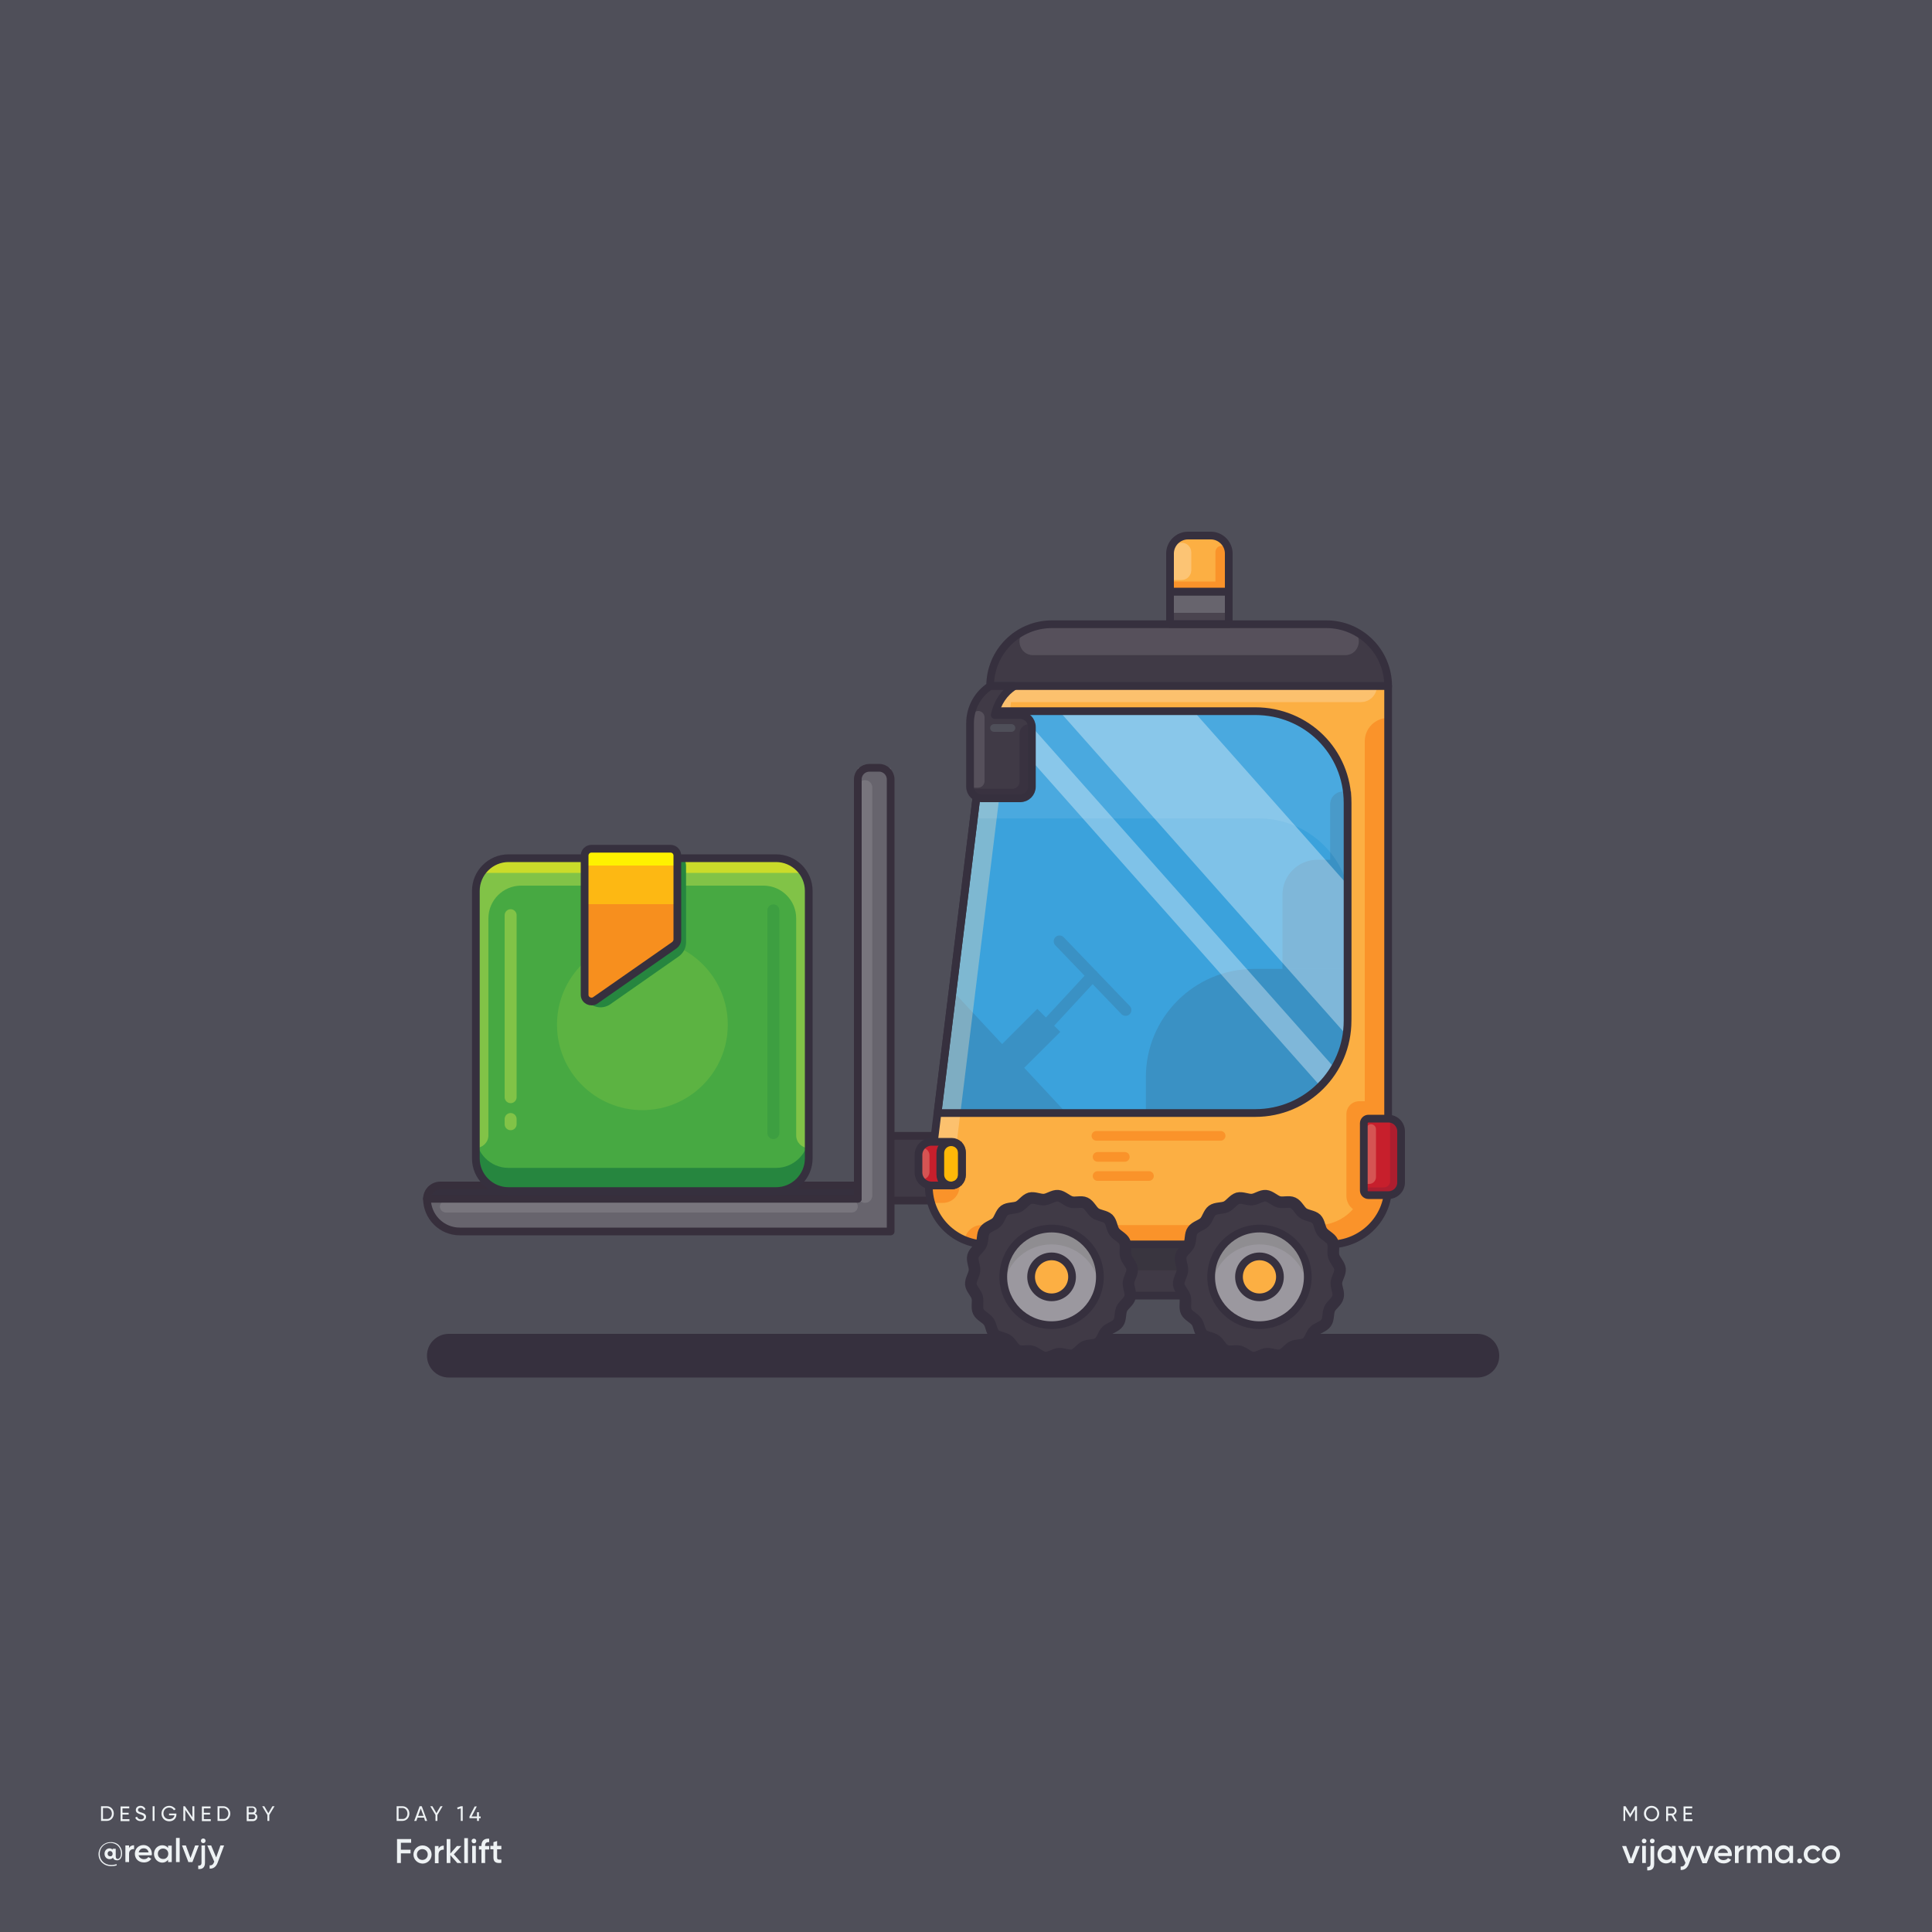<svg version="1.1" id="Layer_1" xmlns="http://www.w3.org/2000/svg" x="0" y="0" viewBox="0 0 1000 1000" xml:space="preserve"><style>.st0{fill:#4f4f59}.st1{fill:#eef2f4}.st2{fill:#36303e}.st3{fill:#403a46}.st5{fill:none;stroke:#36303e;stroke-width:4;stroke-linecap:round;stroke-linejoin:round;stroke-miterlimit:10}.st6{opacity:.13;fill:#ededed}.st7{fill:none;stroke:#372f3c;stroke-width:4;stroke-linecap:round;stroke-linejoin:round;stroke-miterlimit:10}.st8{fill:#fcaf43}.st9{fill:#fa932a}.st11{opacity:.63;fill:#36303e}.st12{fill:#385a78}.st13{fill:none;stroke:#385a78;stroke-width:6;stroke-linecap:round;stroke-linejoin:round;stroke-miterlimit:10}.st15{opacity:.35;fill:#fff}.st19{fill:#67646d}.st21{opacity:.4;fill:#fde3be}.st22{fill:none;stroke:#36303e;stroke-width:6;stroke-linecap:round;stroke-linejoin:round;stroke-miterlimit:10}.st23{fill:#9b989f}.st24{fill:#8f8d91}.st26{fill:#c71f2c}.st27{opacity:.27;fill:#fde3be}.st29{fill:none;stroke:#fa932a;stroke-width:5;stroke-linecap:round;stroke-linejoin:round;stroke-miterlimit:10}.st32{fill:#81c347}</style><path id="XMLID_6_" class="st0" d="M0 0h1000v1000H0z"/><path class="st1" d="M63.2 959.2c0 2.5-1.2 3.7-2.6 3.7-1.1 0-1.9-.5-2.1-1.4-.4.5-1 .8-1.8.8-1.5 0-2.6-1.2-2.6-2.8 0-1.6 1.1-2.8 2.6-2.8.7 0 1.2.3 1.6.7v-.5h1.6v3.9c0 .8.3 1.4 1 1.4.9 0 1.7-.9 1.7-3 0-3-2.3-5.3-5.4-5.3-3.1 0-5.6 2.4-5.6 5.7 0 3.3 2.5 5.7 5.9 5.7 1.1 0 2.1-.2 2.9-.4v.6c-.8.3-1.7.4-2.9.4-3.7 0-6.5-2.6-6.5-6.2 0-3.4 2.7-6.2 6.2-6.2 3.9-.2 6 2.9 6 5.7zm-4.9.3c0-.8-.6-1.4-1.3-1.4-.8 0-1.3.5-1.3 1.4 0 .8.6 1.3 1.3 1.3.8.1 1.3-.5 1.3-1.3zM69.4 955.1v2c-1.2-.1-2.6.5-2.6 2.4v4.3h-1.9v-8.6h1.9v1.4c.5-1.1 1.5-1.5 2.6-1.5zM74.6 962.3c1 0 1.8-.5 2.2-1.1l1.5.9c-.8 1.2-2.1 1.9-3.8 1.9-2.8 0-4.7-1.9-4.7-4.5 0-2.5 1.8-4.5 4.5-4.5 2.6 0 4.3 2.1 4.3 4.5 0 .3 0 .5-.1.8h-6.8c.4 1.3 1.5 2 2.9 2zm2.3-3.5c-.3-1.5-1.3-2.1-2.5-2.1-1.4 0-2.3.8-2.6 2.1h5.1zM88.9 955.2v8.6H87v-1.2c-.7.9-1.7 1.5-3 1.5-2.3 0-4.3-2-4.3-4.5 0-2.6 1.9-4.5 4.3-4.5 1.3 0 2.3.5 3 1.4v-1.2h1.9zm-1.8 4.3c0-1.6-1.2-2.7-2.7-2.7-1.5 0-2.7 1.1-2.7 2.7s1.2 2.7 2.7 2.7c1.5.1 2.7-1.1 2.7-2.7zM91.1 951.3H93v12.5h-1.9v-12.5zM102.9 955.2l-3.3 8.6h-2.1l-3.3-8.6h2l2.4 6.5 2.4-6.5h1.9zM104.2 955.2h1.9v8.9c0 2.4-1.2 3.5-3.5 3.3v-1.8c1.1.1 1.7-.3 1.7-1.5v-8.9zm-.2-2.4c0-.7.5-1.2 1.2-1.2s1.2.5 1.2 1.2c0 .6-.5 1.2-1.2 1.2s-1.2-.6-1.2-1.2zM116 955.2l-3.3 8.8c-.8 2.2-2.2 3.3-4.2 3.2v-1.7c1.2.1 1.9-.5 2.3-1.7l.1-.2-3.6-8.4h2l2.6 6.2 2.2-6.2h1.9zM211.9 938.7c0 2.1-1.5 3.8-3.6 3.8h-3v-7.6h3c2.1 0 3.6 1.7 3.6 3.8zm-1 0c0-1.6-1.1-2.9-2.6-2.9h-2v5.7h2c1.5.1 2.6-1.2 2.6-2.8zM219.5 940.8h-3.4l-.6 1.7h-1.1l2.8-7.6h1.1l2.8 7.6H220l-.5-1.7zm-.3-.9l-1.4-3.8-1.4 3.8h2.8zM226.4 939.4v3.1h-1v-3.1l-2.7-4.5h1.1l2.1 3.6 2.1-3.6h1.1l-2.7 4.5zM239.5 934.9v7.6h-1V936l-1.6.5-.3-.9 2-.7h.9zM248.8 941.1h-.9v1.4h-1v-1.4H243v-.9l2.7-5.2h1.1l-2.7 5.2h2.8V938h1v2.2h.9v.9zM58.9 938.7c0 2.1-1.5 3.8-3.6 3.8h-3v-7.6h3c2.1 0 3.6 1.7 3.6 3.8zm-1 0c0-1.6-1.1-2.9-2.6-2.9h-2v5.7h2c1.5.1 2.6-1.2 2.6-2.8zM67 941.6v1h-4.6V935h4.5v1h-3.5v2.3h3.2v.9h-3.2v2.4H67zM70 940.8l.9-.5c.3.8.9 1.4 2 1.4s1.6-.5 1.6-1.2c0-.8-.7-1-1.8-1.4-1.2-.4-2.4-.8-2.4-2.2 0-1.4 1.1-2.2 2.4-2.2 1.3 0 2.2.7 2.6 1.7l-.8.5c-.3-.7-.8-1.2-1.7-1.2-.8 0-1.4.4-1.4 1.1 0 .7.5 1 1.6 1.3 1.3.4 2.6.8 2.6 2.3 0 1.3-1.1 2.2-2.6 2.2-1.5.1-2.6-.7-3-1.8zM80 934.9v7.6h-1v-7.6h1zM91.3 939.2c0 1.9-1.4 3.5-3.7 3.5-2.4 0-4-1.8-4-4s1.7-4 4-4c1.4 0 2.7.8 3.3 1.8l-.9.5c-.4-.8-1.4-1.4-2.4-1.4-1.8 0-3 1.3-3 3s1.2 3 3 3c1.6 0 2.5-.9 2.7-2h-2.8v-.9h3.8v.5zM100.6 934.9v7.6h-.8l-3.9-5.7v5.7h-1v-7.6h.8l3.9 5.7v-5.7h1zM109.1 941.6v1h-4.6V935h4.5v1h-3.5v2.3h3.2v.9h-3.2v2.4h3.6zM119.2 938.7c0 2.1-1.5 3.8-3.6 3.8h-3v-7.6h3c2 0 3.6 1.7 3.6 3.8zm-1 0c0-1.6-1.1-2.9-2.6-2.9h-2v5.7h2c1.5.1 2.6-1.2 2.6-2.8zM133.2 940.4c0 1.2-1 2.2-2.2 2.2h-3.3V935h3c1.2 0 2.1.9 2.1 2.1 0 .7-.3 1.2-.8 1.6.7.2 1.2.8 1.2 1.7zm-4.5-4.6v2.3h2c.6 0 1.1-.5 1.1-1.2 0-.6-.5-1.2-1.1-1.2h-2zm3.5 4.5c0-.7-.5-1.2-1.2-1.2h-2.3v2.5h2.3c.7 0 1.2-.6 1.2-1.3zM139.4 939.4v3.1h-1v-3.1l-2.7-4.5h1.1l2.1 3.6 2.1-3.6h1.1l-2.7 4.5zM207.5 953.9v3.5h5v1.9h-5v5h-2v-12.4h7.3v1.9h-5.3zM214 959.9c0-2.6 2.1-4.7 4.7-4.7s4.7 2 4.7 4.7c0 2.6-2.1 4.7-4.7 4.7-2.6-.1-4.7-2.1-4.7-4.7zm7.4 0c0-1.6-1.2-2.8-2.8-2.8s-2.8 1.2-2.8 2.8c0 1.6 1.2 2.8 2.8 2.8s2.8-1.2 2.8-2.8zM229.7 955.3v2.1c-1.3-.1-2.7.5-2.7 2.5v4.5h-1.9v-8.9h1.9v1.5c.5-1.3 1.6-1.7 2.7-1.7zM236.7 964.3l-3.6-4.1v4.1h-1.9v-12.4h1.9v7.5l3.4-3.9h2.3l-3.9 4.3 4 4.5h-2.2zM240.3 951.4h1.9v12.9h-1.9v-12.9zM244.1 952.9c0-.7.5-1.2 1.2-1.2s1.2.5 1.2 1.2-.5 1.2-1.2 1.2c-.6 0-1.2-.5-1.2-1.2zm.3 2.5h1.9v8.9h-1.9v-8.9zM251.1 955.3v.2h2.1v1.8h-2.1v7h-1.9v-7h-1.3v-1.8h1.3v-.2c0-2.4 1.3-3.8 4-3.6v1.8c-1.4-.1-2.1.4-2.1 1.8zM257.3 957.3v4.2c0 1.1.7 1.1 2.2 1v1.7c-2.9.4-4.1-.5-4.1-2.8v-4.2h-1.6v-1.8h1.6v-1.9l1.9-.6v2.5h2.2v1.8h-2.2zM841.3 942.5h-1v-7.6h1.1l2.4 4 2.4-4h1.1v7.6h-1v-6l-2.5 4.2h-.1l-2.5-4.1v5.9zm17.5-3.8c0 2.2-1.7 4-4 4-2.2 0-3.9-1.8-3.9-4s1.7-4 3.9-4c2.3 0 4 1.8 4 4zm-1 0c0-1.7-1.3-3-2.9-3-1.7 0-2.9 1.3-2.9 3s1.3 3 2.9 3c1.7 0 2.9-1.3 2.9-3zm8.4.8l1.8 3.1h-1.1l-1.7-2.9h-1.8v2.9h-1V935h3c1.3 0 2.4 1.1 2.4 2.4 0 .8-.7 1.7-1.6 2.1zm-.8-.8c.8 0 1.4-.6 1.4-1.4 0-.8-.6-1.4-1.4-1.4h-2v2.8h2zm10.5 2.9h-3.5v-2.4h3.2v-.9h-3.2V936h3.5v-1h-4.5v7.6h4.6v-1zm-31.7 20.6l-2.5-6.7h-2.1l3.5 8.9h2.2l3.5-8.9h-2.1l-2.5 6.7zm5.8 2.1h1.9v-8.9H850v8.9zm1-12.6c-.7 0-1.2.5-1.2 1.2s.5 1.2 1.2 1.2 1.2-.6 1.2-1.2c0-.7-.6-1.2-1.2-1.2zm4.2 0c-.7 0-1.2.5-1.2 1.2s.5 1.2 1.2 1.2 1.2-.6 1.2-1.2c.1-.7-.5-1.2-1.2-1.2zm-.9 13c0 1.2-.5 1.7-1.7 1.6v1.8c2.4.2 3.6-1 3.6-3.4v-9.2h-1.9v9.2zm11.1-9.3h1.9v8.9h-1.9V963c-.7.9-1.7 1.5-3.1 1.5-2.4 0-4.4-2-4.4-4.7 0-2.6 2-4.7 4.4-4.7 1.4 0 2.4.6 3.1 1.5v-1.2zm0 4.5c0-1.6-1.2-2.8-2.8-2.8-1.6 0-2.8 1.2-2.8 2.8 0 1.6 1.2 2.8 2.8 2.8 1.6 0 2.8-1.2 2.8-2.8zm7.9 2l-2.6-6.4h-2.1l3.8 8.7-.1.2c-.4 1.2-1.1 1.8-2.4 1.7v1.8c2 .1 3.5-1 4.3-3.3l3.4-9.1h-2l-2.3 6.4zm9 .3l-2.5-6.7h-2.1l3.5 8.9h2.2l3.5-8.9h-2.1l-2.5 6.7zm14.1-2.3c0 .3 0 .5-.1.8h-7c.3 1.4 1.4 2.1 2.8 2.1 1.1 0 1.9-.5 2.3-1.1l1.6.9c-.8 1.2-2.1 1.9-3.9 1.9-2.9 0-4.8-2-4.8-4.7 0-2.6 1.9-4.7 4.7-4.7 2.5.1 4.4 2.2 4.4 4.8zm-2-.8c-.3-1.5-1.4-2.2-2.5-2.2-1.4 0-2.4.8-2.7 2.2h5.2zm5.5-2.2v-1.5H898v8.9h1.9v-4.5c0-2 1.5-2.6 2.7-2.5v-2.1c-1 .1-2.1.5-2.7 1.7zm13.9-1.7c-1.2 0-2.1.5-2.7 1.4-.5-.9-1.4-1.4-2.5-1.4s-2 .4-2.5 1.3v-1.1h-1.9v8.9h1.9v-5c0-1.6.9-2.3 2-2.3 1 0 1.7.7 1.7 1.9v5.4h1.9v-5c0-1.6.8-2.3 1.9-2.3 1 0 1.7.7 1.7 1.9v5.4h1.9v-5.5c-.1-2.2-1.4-3.6-3.4-3.6zm12.4.2h1.9v8.9h-1.9V963c-.7.9-1.7 1.5-3.1 1.5-2.4 0-4.4-2-4.4-4.7 0-2.6 2-4.7 4.4-4.7 1.4 0 2.4.6 3.1 1.5v-1.2zm0 4.5c0-1.6-1.2-2.8-2.8-2.8-1.6 0-2.8 1.2-2.8 2.8 0 1.6 1.2 2.8 2.8 2.8 1.6 0 2.8-1.2 2.8-2.8zm5.3 2c-.7 0-1.3.6-1.3 1.3 0 .7.6 1.3 1.3 1.3.7 0 1.3-.6 1.3-1.3 0-.8-.6-1.3-1.3-1.3zm6.8.7c-1.6 0-2.7-1.2-2.7-2.8 0-1.6 1.2-2.8 2.7-2.8 1.1 0 1.9.5 2.3 1.4l1.6-1c-.7-1.4-2.2-2.3-3.9-2.3-2.7 0-4.7 2-4.7 4.7 0 2.6 2 4.7 4.7 4.7 1.7 0 3.2-.9 4-2.3l-1.6-.9c-.5.8-1.4 1.3-2.4 1.3zm14.1-2.7c0 2.6-2.1 4.7-4.7 4.7s-4.7-2-4.7-4.7c0-2.6 2.1-4.7 4.7-4.7s4.7 2 4.7 4.7zm-1.9 0c0-1.6-1.2-2.8-2.8-2.8s-2.8 1.2-2.8 2.8c0 1.6 1.2 2.8 2.8 2.8s2.8-1.2 2.8-2.8z"/><path id="XMLID_2_" class="st2" d="M764.7 713H232.3c-6.3 0-11.3-5.1-11.3-11.3 0-6.3 5.1-11.3 11.3-11.3h532.4c6.3 0 11.3 5.1 11.3 11.3.1 6.2-5 11.3-11.3 11.3z"/><path id="XMLID_53_" class="st3" d="M550.5 637.4h85.2v33.2h-85.2z"/><path id="XMLID_1_" opacity=".75" fill="#37333d" d="M550.5 640.5h85.2v17h-85.2z"/><path id="XMLID_58_" class="st5" d="M550.5 637.4h85.2v33.2h-85.2z"/><path id="XMLID_28_" class="st3" d="M718.5 355.1h-206c0-17.7 14.3-32 32-32h142c17.7 0 32 14.3 32 32z"/><path id="XMLID_141_" class="st6" d="M534.7 339.1h161.6c7.5 0 9.8-10.4 2.9-13.4-3.9-1.7-8.2-2.6-12.7-2.6h-142c-4.5 0-8.8.9-12.7 2.6-6.9 3-4.6 13.4 2.9 13.4z"/><path id="XMLID_55_" class="st5" d="M718.5 355.1h-206c0-17.7 14.3-32 32-32h142c17.7 0 32 14.3 32 32z"/><path id="XMLID_3_" class="st3" d="M455 587.9h37.3v33.5H455z"/><path id="XMLID_56_" class="st7" d="M455 587.9h37.3v33.5H455z"/><path id="XMLID_19_" class="st8" d="M688.3 644.1H510.8c-18 0-32-15.6-29.8-33.6l31.5-255.4h206v259.2c0 16.5-13.6 29.8-30.2 29.8z"/><path id="XMLID_106_" class="st9" d="M488.1 622.6h-7.3v-8.5h15.8c0 4.7-3.8 8.5-8.5 8.5z"/><path id="XMLID_50_" class="st9" d="M706.4 383.7v226.1c0 13.4-10.9 24.3-24.3 24.3H508c-4.9 0-8.9 4.1-8.7 9 2.4.6 8.9 1 11.5 1h177.5c16.6 0 30.2-13.6 30.2-30.2V371.6c-6.7 0-12.1 5.4-12.1 12.1z"/><path id="XMLID_162_" class="st9" d="M709.8 570h-6.3c-3.7 0-6.6 3-6.6 6.6V619c0 4.8 3.9 8.6 8.6 8.6h4.3V570z"/><path id="XMLID_31_" d="M649.7 368.1H510.9l-25.6 208h164.4c26.5 0 47.8-21.3 47.8-47.8V415.6c0-26.6-21.3-47.5-47.8-47.5z" fill="#3ba2dc"/><path id="XMLID_70_" class="st11" d="M646 577.5h-52.9v-20c0-30.9 25.1-56 56-56h50.3v22.6c0 29.5-23.9 53.4-53.4 53.4z"/><path id="XMLID_119_" class="st11" d="M699.4 501.5h-35.6v-38.4c0-10 8.1-18.1 18.1-18.1h17.5v56.5z"/><path id="XMLID_163_" class="st11" d="M699.4 445.1h-10.9v-28.8c0-3.7 3-6.6 6.6-6.6h4.2v35.4z"/><path id="XMLID_164_" class="st12" d="M493.1 512.9l-7.8 63.2h66.6z"/><path id="XMLID_116_" class="st13" d="M565.5 505L542 530.4"/><path id="XMLID_112_" class="st13" d="M582.6 522.8l-34.2-35.6"/><path id="XMLID_71_" class="st12" d="M528.7 554.1l-11.3-12.4 19.5-19.5 11.9 11.9z"/><path id="XMLID_81_" d="M649.7 368.1H510.9l-25.6 208h164.4c26.5 0 47.8-21.3 47.8-47.8V415.6c0-26.6-21.3-47.5-47.8-47.5z" opacity=".76" fill="#3ba2dc"/><path id="XMLID_183_" class="st15" d="M617.8 368.1h-69.5l148.6 167.6c.4-2.4.6-4.9.6-7.4V458l-79.7-89.9z"/><path id="XMLID_179_" class="st15" d="M526.9 368.1h-15.7l172.2 194.1c2.8-2.8 5.3-6 7.4-9.4L526.9 368.1z"/><path id="XMLID_51_" d="M512.5 355.1L481 610.5c-.1 1-.2 2-.2 3.1 6.7 0 12.3-5 13.1-11.6l29.4-238.6h181.1c4.6 0 8.3-3.7 8.3-8.3H512.5z" opacity=".35" fill="#fde3be"/><path id="XMLID_118_" d="M649.7 368.1H510.9l-6.8 55.5h147.2c22.1 0 40.6 14.6 46.2 34.9v-42.9c0-26.6-21.3-47.5-47.8-47.5z" opacity=".08" fill="#fff"/><path id="XMLID_32_" class="st5" d="M649.7 368.1H510.9l-25.6 208h164.4c26.5 0 47.8-21.3 47.8-47.8V415.6c0-26.6-21.3-47.5-47.8-47.5z"/><path id="XMLID_29_" class="st5" d="M688.3 644.1H510.8c-18 0-32-15.6-29.8-33.6l31.5-255.4h206v259.2c0 16.5-13.6 29.8-30.2 29.8z"/><path id="XMLID_15_" class="st19" d="M444 397.5v223H221c0 9.4 7.6 17 17 17h223v-240h-17z"/><path id="XMLID_7_" class="st6" d="M440.8 627.6h-210c-1.7 0-3.1-1.4-3.1-3.1 0-1.7 1.4-3.1 3.1-3.1h210.1c1.7 0 3.1 1.4 3.1 3.1 0 1.7-1.4 3.1-3.2 3.1z"/><path id="XMLID_5_" class="st6" d="M447.7 622.6c-2.1 0-3.8-1.7-3.8-3.8V407.6c0-2.1 1.7-3.8 3.8-3.8 2.1 0 3.8 1.7 3.8 3.8v211.2c0 2.1-1.7 3.8-3.8 3.8z"/><path id="XMLID_12_" class="st7" d="M444 403.4v217H221c0 9.4 7.6 17 17 17h223v-234c0-3.3-2.7-6-6-6h-5.1c-3.3.1-5.9 2.7-5.9 6z"/><path id="XMLID_79_" class="st3" d="M528 370.1h-13.1c1.2-6.3 4.9-11.7 10.1-15h-12.5c-6.3 4.1-10.4 11.2-10.4 19.3v32.8c0 3.3 2.7 6 6 6h20c3.3 0 6-2.7 6-6v-31c-.1-3.4-2.8-6.1-6.1-6.1z"/><path id="XMLID_154_" d="M527.7 379.7v24.9c0 2.1-1.7 3.7-3.7 3.7h-21.8c.6 2.7 3 4.8 5.9 4.8h20c3.3 0 6-2.7 6-6v-31c0-.4-.1-.9-.1-1.3h-1.3c-2.8 0-5 2.2-5 4.9z" opacity=".74" fill="#36303e"/><path id="XMLID_52_" class="st6" d="M506.3 407.7H503v-36.4c0-1.8 1.5-3.3 3.3-3.3 1.8 0 3.3 1.5 3.3 3.3v33.1c-.1 1.8-1.5 3.3-3.3 3.3z"/><path id="XMLID_83_" class="st5" d="M528 370.1h-13.1c1.2-6.3 4.9-11.7 10.1-15h-12.5c-6.3 4.1-10.4 11.2-10.4 19.3v32.8c0 3.3 2.7 6 6 6h20c3.3 0 6-2.7 6-6v-31c-.1-3.4-2.8-6.1-6.1-6.1z"/><g id="XMLID_21_"><path id="XMLID_158_" class="st3" d="M586.3 660.9c0 2.4-2.2 4.6-2.6 6.9-.4 2.4.9 5.2.1 7.4-.8 2.3-3.6 3.6-4.8 5.6-1.2 2.1-.9 5.2-2.5 7-1.5 1.8-4.6 2.1-6.5 3.6-1.8 1.5-2.6 4.5-4.7 5.7-2.1 1.2-5.1.4-7.3 1.2-2.2.8-4 3.4-6.4 3.8-2.3.4-4.9-1.4-7.3-1.4-2.4 0-5 1.8-7.3 1.4-2.4-.4-4.2-3-6.4-3.8-2.3-.8-5.3 0-7.3-1.2-2.1-1.2-2.9-4.2-4.7-5.7-1.8-1.5-4.9-1.8-6.5-3.6-1.5-1.8-1.3-4.9-2.5-7-1.2-2.1-4-3.4-4.8-5.6-.8-2.2.5-5 .1-7.4-.4-2.3-2.6-4.5-2.6-6.9s2.2-4.6 2.6-6.9c.4-2.4-.9-5.2-.1-7.4.8-2.3 3.6-3.6 4.8-5.6 1.2-2.1.9-5.2 2.5-7 1.5-1.8 4.6-2.1 6.5-3.6 1.8-1.5 2.6-4.5 4.7-5.7 2.1-1.2 5.1-.4 7.3-1.2 2.2-.8 4-3.4 6.4-3.8 2.3-.4 4.9 1.4 7.3 1.4 2.4 0 5-1.8 7.3-1.4 2.4.4 4.2 3 6.4 3.8 2.3.8 5.3 0 7.3 1.2 2.1 1.2 2.9 4.2 4.7 5.7 1.8 1.5 4.9 1.8 6.5 3.6 1.5 1.8 1.3 4.9 2.5 7 1.2 2.1 4 3.4 4.8 5.6.8 2.2-.5 5-.1 7.4.4 2.3 2.6 4.5 2.6 6.9z"/></g><path id="XMLID_75_" class="st21" d="M609.2 299.3c-2.7 0-4.9-2.2-4.9-4.9v-9.5c0-2.7 2.2-4.9 4.9-4.9s4.9 2.2 4.9 4.9v9.5c0 2.7-2.2 4.9-4.9 4.9z"/><g id="XMLID_57_"><path id="XMLID_68_" class="st22" d="M584.9 671.4c-.6 2.4-3.3 3.9-4.3 6.1-1 2.2-.4 5.3-1.8 7.2-1.4 2-4.4 2.6-6.1 4.2-1.7 1.7-2.2 4.8-4.1 6.2-1.9 1.4-5 .9-7.2 1.9-2.1 1-3.7 3.7-6 4.4-2.3.6-5-.9-7.4-.7-2.4.2-4.7 2.2-7.1 2-2.3-.2-4.4-2.5-6.7-3.2s-5.3.5-7.4-.5c-2.2-1-3.3-3.9-5.2-5.3-2-1.4-5.1-1.4-6.8-3-1.7-1.7-1.7-4.8-3.1-6.7-1.4-1.9-4.3-3-5.3-5.1-1-2.1 0-5.1-.6-7.4-.6-2.3-3-4.3-3.3-6.7-.2-2.4 1.7-4.8 1.9-7.2.2-2.3-1.4-5-.8-7.4.6-2.4 3.3-3.9 4.3-6.1 1-2.2.4-5.3 1.8-7.2 1.4-2 4.4-2.6 6.1-4.2 1.7-1.7 2.2-4.8 4.1-6.2 1.9-1.4 5-.9 7.2-1.9 2.1-1 3.7-3.7 6-4.4 2.3-.6 5 .9 7.4.7 2.4-.2 4.7-2.2 7.1-2 2.3.2 4.4 2.5 6.7 3.2s5.3-.5 7.4.5c2.2 1 3.3 3.9 5.2 5.3 2 1.4 5.1 1.4 6.8 3 1.7 1.7 1.7 4.8 3.1 6.7 1.4 1.9 4.3 3 5.3 5.1 1 2.1 0 5.1.6 7.4.6 2.3 3 4.3 3.3 6.7.2 2.4-1.7 4.8-1.9 7.2-.1 2.4 1.4 5.1.8 7.4z"/></g><circle id="XMLID_27_" class="st23" cx="544.3" cy="660.9" r="25"/><path id="XMLID_150_" class="st24" d="M544.3 644.1c12.4 0 22.7 9.1 24.7 20.9.2-1.3.3-2.7.3-4.1 0-13.8-11.2-25-25-25s-25 11.2-25 25c0 1.4.1 2.8.3 4.1 1.9-11.9 12.2-20.9 24.7-20.9z"/><circle id="XMLID_59_" class="st8" cx="544.3" cy="660.9" r="10.6"/><circle id="XMLID_20_" class="st5" cx="544.3" cy="660.9" r="10.6"/><circle id="XMLID_36_" class="st5" cx="544.3" cy="660.9" r="25"/><g id="XMLID_127_"><path id="XMLID_139_" class="st3" d="M693.9 660.9c0 2.4-2.2 4.6-2.6 6.9-.4 2.4.9 5.2.1 7.4-.8 2.3-3.6 3.6-4.8 5.6-1.2 2.1-.9 5.2-2.5 7-1.5 1.8-4.6 2.1-6.5 3.6-1.8 1.5-2.6 4.5-4.7 5.7-2.1 1.2-5.1.4-7.3 1.2-2.2.8-4 3.4-6.4 3.8-2.3.4-4.9-1.4-7.3-1.4-2.4 0-5 1.8-7.3 1.4-2.4-.4-4.2-3-6.4-3.8-2.3-.8-5.3 0-7.3-1.2-2.1-1.2-2.9-4.2-4.7-5.7-1.8-1.5-4.9-1.8-6.5-3.6-1.5-1.8-1.3-4.9-2.5-7-1.2-2.1-4-3.4-4.8-5.6-.8-2.2.5-5 .1-7.4-.4-2.3-2.6-4.5-2.6-6.9s2.2-4.6 2.6-6.9c.4-2.4-.9-5.2-.1-7.4.8-2.3 3.6-3.6 4.8-5.6 1.2-2.1.9-5.2 2.5-7 1.5-1.8 4.6-2.1 6.5-3.6 1.8-1.5 2.6-4.5 4.7-5.7 2.1-1.2 5.1-.4 7.3-1.2 2.2-.8 4-3.4 6.4-3.8 2.3-.4 4.9 1.4 7.3 1.4 2.4 0 5-1.8 7.3-1.4 2.4.4 4.2 3 6.4 3.8 2.3.8 5.3 0 7.3 1.2 2.1 1.2 2.9 4.2 4.7 5.7 1.8 1.5 4.9 1.8 6.5 3.6 1.5 1.8 1.3 4.9 2.5 7 1.2 2.1 4 3.4 4.8 5.6.8 2.2-.5 5-.1 7.4.4 2.3 2.6 4.5 2.6 6.9z"/></g><g id="XMLID_123_"><path id="XMLID_125_" class="st22" d="M692.5 671.4c-.6 2.4-3.3 3.9-4.3 6.1-1 2.2-.4 5.3-1.8 7.2-1.4 2-4.4 2.6-6.1 4.2-1.7 1.7-2.2 4.8-4.1 6.2-1.9 1.4-5 .9-7.2 1.9-2.1 1-3.7 3.7-6 4.4-2.3.6-5-.9-7.4-.7-2.4.2-4.7 2.2-7.1 2-2.3-.2-4.4-2.5-6.7-3.2-2.4-.6-5.3.5-7.4-.5-2.2-1-3.3-3.9-5.2-5.3-2-1.4-5.1-1.4-6.8-3-1.7-1.7-1.7-4.8-3.1-6.7-1.4-1.9-4.3-3-5.3-5.1-1-2.1 0-5.1-.6-7.4-.6-2.3-3-4.3-3.3-6.7-.2-2.4 1.7-4.8 1.9-7.2.2-2.3-1.4-5-.8-7.4.6-2.4 3.3-3.9 4.3-6.1 1-2.2.4-5.3 1.8-7.2 1.4-2 4.4-2.6 6.1-4.2 1.7-1.7 2.2-4.8 4.1-6.2 1.9-1.4 5-.9 7.2-1.9 2.1-1 3.7-3.7 6-4.4 2.3-.6 5 .9 7.4.7 2.4-.2 4.7-2.2 7.1-2 2.3.2 4.4 2.5 6.7 3.2 2.4.6 5.3-.5 7.4.5 2.2 1 3.3 3.9 5.2 5.3 2 1.4 5.1 1.4 6.8 3 1.7 1.7 1.7 4.8 3.1 6.7 1.4 1.9 4.3 3 5.3 5.1 1 2.1 0 5.1.6 7.4.6 2.3 3 4.3 3.3 6.7.2 2.4-1.7 4.8-1.9 7.2-.1 2.4 1.5 5.1.8 7.4z"/></g><circle id="XMLID_108_" class="st23" cx="651.9" cy="660.9" r="25"/><path id="XMLID_92_" class="st24" d="M651.9 644.1c12.4 0 22.7 9.1 24.7 20.9.2-1.3.3-2.7.3-4.1 0-13.8-11.2-25-25-25s-25 11.2-25 25c0 1.4.1 2.8.3 4.1 2-11.9 12.3-20.9 24.7-20.9z"/><circle id="XMLID_88_" class="st8" cx="651.9" cy="660.9" r="10.6"/><circle id="XMLID_64_" class="st5" cx="651.9" cy="660.9" r="10.6"/><circle id="XMLID_54_" class="st5" cx="651.9" cy="660.9" r="25"/><path id="XMLID_11_" class="st19" d="M605.6 306.2H636V323h-30.4z"/><path id="XMLID_140_" opacity=".75" fill="#403a46" d="M605.6 317.2H636v5.8h-30.4z"/><path id="XMLID_30_" class="st5" d="M605.6 306.2H636V323h-30.4z"/><path id="XMLID_63_" class="st8" d="M636 306.2h-30.4v-19.7c0-5.1 4.2-9.3 9.3-9.3h11.8c5.1 0 9.3 4.2 9.3 9.3v19.7z"/><path id="XMLID_73_" class="st21" d="M611.6 300.2h-5v-14.3c0-2.7 2.2-5 5-5 2.7 0 5 2.2 5 5v9.4c-.1 2.7-2.3 4.9-5 4.9z"/><path id="XMLID_77_" class="st9" d="M629.1 285.8V301h-23.5v5.2H636v-20.5c0-1.7-1.2-3.1-2.6-3.1h-1.5c-1.5 0-2.8 1.5-2.8 3.2z"/><path id="XMLID_69_" class="st5" d="M636 306.2h-30.4v-19.7c0-5.1 4.2-9.3 9.3-9.3h11.8c5.1 0 9.3 4.2 9.3 9.3v19.7z"/><path id="XMLID_142_" class="st26" d="M718.6 618.6h-12.7V579h12.7c3.7 0 6.6 3 6.6 6.6V612c0 3.7-3 6.6-6.6 6.6z"/><path id="XMLID_160_" class="st27" d="M708.7 612.8h-1.3v-28.7c0-1.2 1-2.2 2.2-2.2 1.4 0 2.6 1.1 2.6 2.6v24.9c-.1 1.9-1.6 3.4-3.5 3.4z"/><path id="XMLID_173_" d="M719.4 579c0 .2.1.3.1.5v31.9c0 1.8-1.4 3.2-3.2 3.2h-10.4v4h12.7c3.7 0 6.6-3 6.6-6.6v-26.4c0-3.4-2.6-6.2-5.8-6.6z" fill="#ad1e2f"/><path id="XMLID_157_" class="st5" d="M718.6 618.6h-10.3c-1.3 0-2.4-1.1-2.4-2.4v-34.8c0-1.3 1.1-2.4 2.4-2.4h10.3c3.7 0 6.6 3 6.6 6.6V612c0 3.7-3 6.6-6.6 6.6z"/><path id="XMLID_103_" class="st2" d="M444 620.5H221c0-3.8 3.1-6.9 6.9-6.9H444v6.9z"/><path id="XMLID_89_" class="st7" d="M444 620.5H221c0-3.8 3.1-6.9 6.9-6.9H444v6.9z"/><path id="XMLID_224_" class="st29" d="M567.5 587.9h64.3"/><path id="XMLID_226_" class="st29" d="M568.1 598.8h14.1"/><path id="XMLID_227_" class="st29" d="M568.1 608.7h26.6"/><path id="XMLID_228_" class="st26" d="M497.9 613.6h-15.7c-3.7 0-6.8-3-6.8-6.8v-9c0-3.7 3-6.8 6.8-6.8h15.7v22.6z"/><path id="XMLID_231_" class="st27" d="M477.2 610.5v-16.4c2.1 0 3.9 1.7 3.9 3.9v8.6c0 2.2-1.8 3.9-3.9 3.9z"/><path id="XMLID_229_" fill="#ffb808" d="M486.6 591.1h11.2v22.5h-11.2z"/><path id="XMLID_230_" class="st5" d="M492.3 613.6c-3.1 0-5.6-2.5-5.6-5.6v-11.2c0-3.1 2.5-5.6 5.6-5.6 3.1 0 5.6 2.5 5.6 5.6V608c0 3-2.5 5.6-5.6 5.6z"/><path id="XMLID_223_" class="st5" d="M492.6 613.6h-10.4c-3.7 0-6.8-3-6.8-6.8v-9c0-3.7 3-6.8 6.8-6.8h10.4c2.9 0 5.3 2.4 5.3 5.3v11.9c0 3-2.4 5.4-5.3 5.4z"/><path id="XMLID_136_" d="M401.7 616.5H263.2c-9.3 0-16.9-7.6-16.9-16.9V461.1c0-9.3 7.6-16.9 16.9-16.9h138.5c9.3 0 16.9 7.6 16.9 16.9v138.5c0 9.3-7.6 16.9-16.9 16.9z" fill="#47a942"/><path id="XMLID_266_" class="st32" d="M252.8 587.7V475.3c0-9.3 7.6-16.9 16.9-16.9h125.5c9.3 0 16.9 7.6 16.9 16.9v112.4c0 3.6 2.9 6.5 6.5 6.5v-133c0-9.3-7.6-16.9-16.9-16.9H263.2c-9.3 0-16.9 7.6-16.9 16.9v133c3.6-.1 6.5-3 6.5-6.5z"/><circle id="XMLID_243_" cx="332.5" cy="530.4" r="44.2" fill="#5cb342"/><path id="XMLID_268_" d="M249.1 451.8h166.7c-3-4.6-8.2-7.6-14.1-7.6H263.2c-5.9 0-11.1 3.1-14.1 7.6z" fill="#cadb2a"/><path id="XMLID_248_" d="M304.6 512.7v-64.3c0-3.4 2.8-6.2 6.2-6.2h35.6c3.4 0 6.2 2.8 6.2 6.2v39.4c0 2-1 3.9-2.6 5.1l-35.6 24.9c-4.2 2.8-9.8-.1-9.8-5.1z" fill="#26863f" stroke="#26863f" stroke-width="5" stroke-miterlimit="10"/><path id="XMLID_277_" d="M401.7 604.5H263.2c-9.3 0-16.9-7.6-16.9-16.9v12c0 9.3 7.6 16.9 16.9 16.9h138.5c9.3 0 16.9-7.6 16.9-16.9v-12c0 9.3-7.6 16.9-16.9 16.9z" fill="#26863f"/><path id="XMLID_234_" class="st5" d="M401.7 616.5H263.2c-9.3 0-16.9-7.6-16.9-16.9V461.1c0-9.3 7.6-16.9 16.9-16.9h138.5c9.3 0 16.9 7.6 16.9 16.9v138.5c0 9.3-7.6 16.9-16.9 16.9z"/><path id="XMLID_244_" d="M302.6 514.9v-72.1c0-1.9 1.6-3.5 3.5-3.5h41c1.9 0 3.5 1.6 3.5 3.5v43.5c0 1.1-.6 2.2-1.5 2.9l-41 28.6c-2.3 1.5-5.5-.1-5.5-2.9z" fill="#f78f1e"/><path id="XMLID_260_" d="M347.1 439.2h-41c-1.9 0-3.5 1.6-3.5 3.5V468h48v-25.3c0-1.9-1.6-3.5-3.5-3.5z" fill="#fdb813"/><path id="XMLID_270_" d="M347.1 439.2h-41c-1.9 0-3.5 1.6-3.5 3.5v5.3h48v-5.3c0-1.9-1.6-3.5-3.5-3.5z" fill="#fef200"/><path id="XMLID_245_" class="st5" d="M302.6 514.9v-72.1c0-1.9 1.6-3.5 3.5-3.5h41c1.9 0 3.5 1.6 3.5 3.5v43.5c0 1.1-.6 2.2-1.5 2.9l-41 28.6c-2.3 1.5-5.5-.1-5.5-2.9z"/><path id="XMLID_233_" class="st32" d="M264.3 571c-1.7 0-3.1-1.4-3.1-3.1v-94.2c0-1.7 1.4-3.1 3.1-3.1 1.7 0 3.1 1.4 3.1 3.1v94.2c0 1.7-1.4 3.1-3.1 3.1z"/><path id="XMLID_9_" class="st32" d="M264.3 585c-1.7 0-3.1-1.4-3.1-3.1v-2.7c0-1.7 1.4-3.1 3.1-3.1 1.7 0 3.1 1.4 3.1 3.1v2.7c0 1.7-1.4 3.1-3.1 3.1z"/><path id="XMLID_72_" d="M400.3 589.6c-1.7 0-3.1-1.4-3.1-3.1V471.2c0-1.7 1.4-3.1 3.1-3.1 1.7 0 3.1 1.4 3.1 3.1v115.2c0 1.8-1.4 3.2-3.1 3.2z" opacity=".28" fill="#26863f"/><path id="XMLID_4_" class="st0" d="M523.5 378.8h-9c-1.1 0-2-.9-2-2s.9-2 2-2h9c1.1 0 2 .9 2 2s-.9 2-2 2z"/></svg>